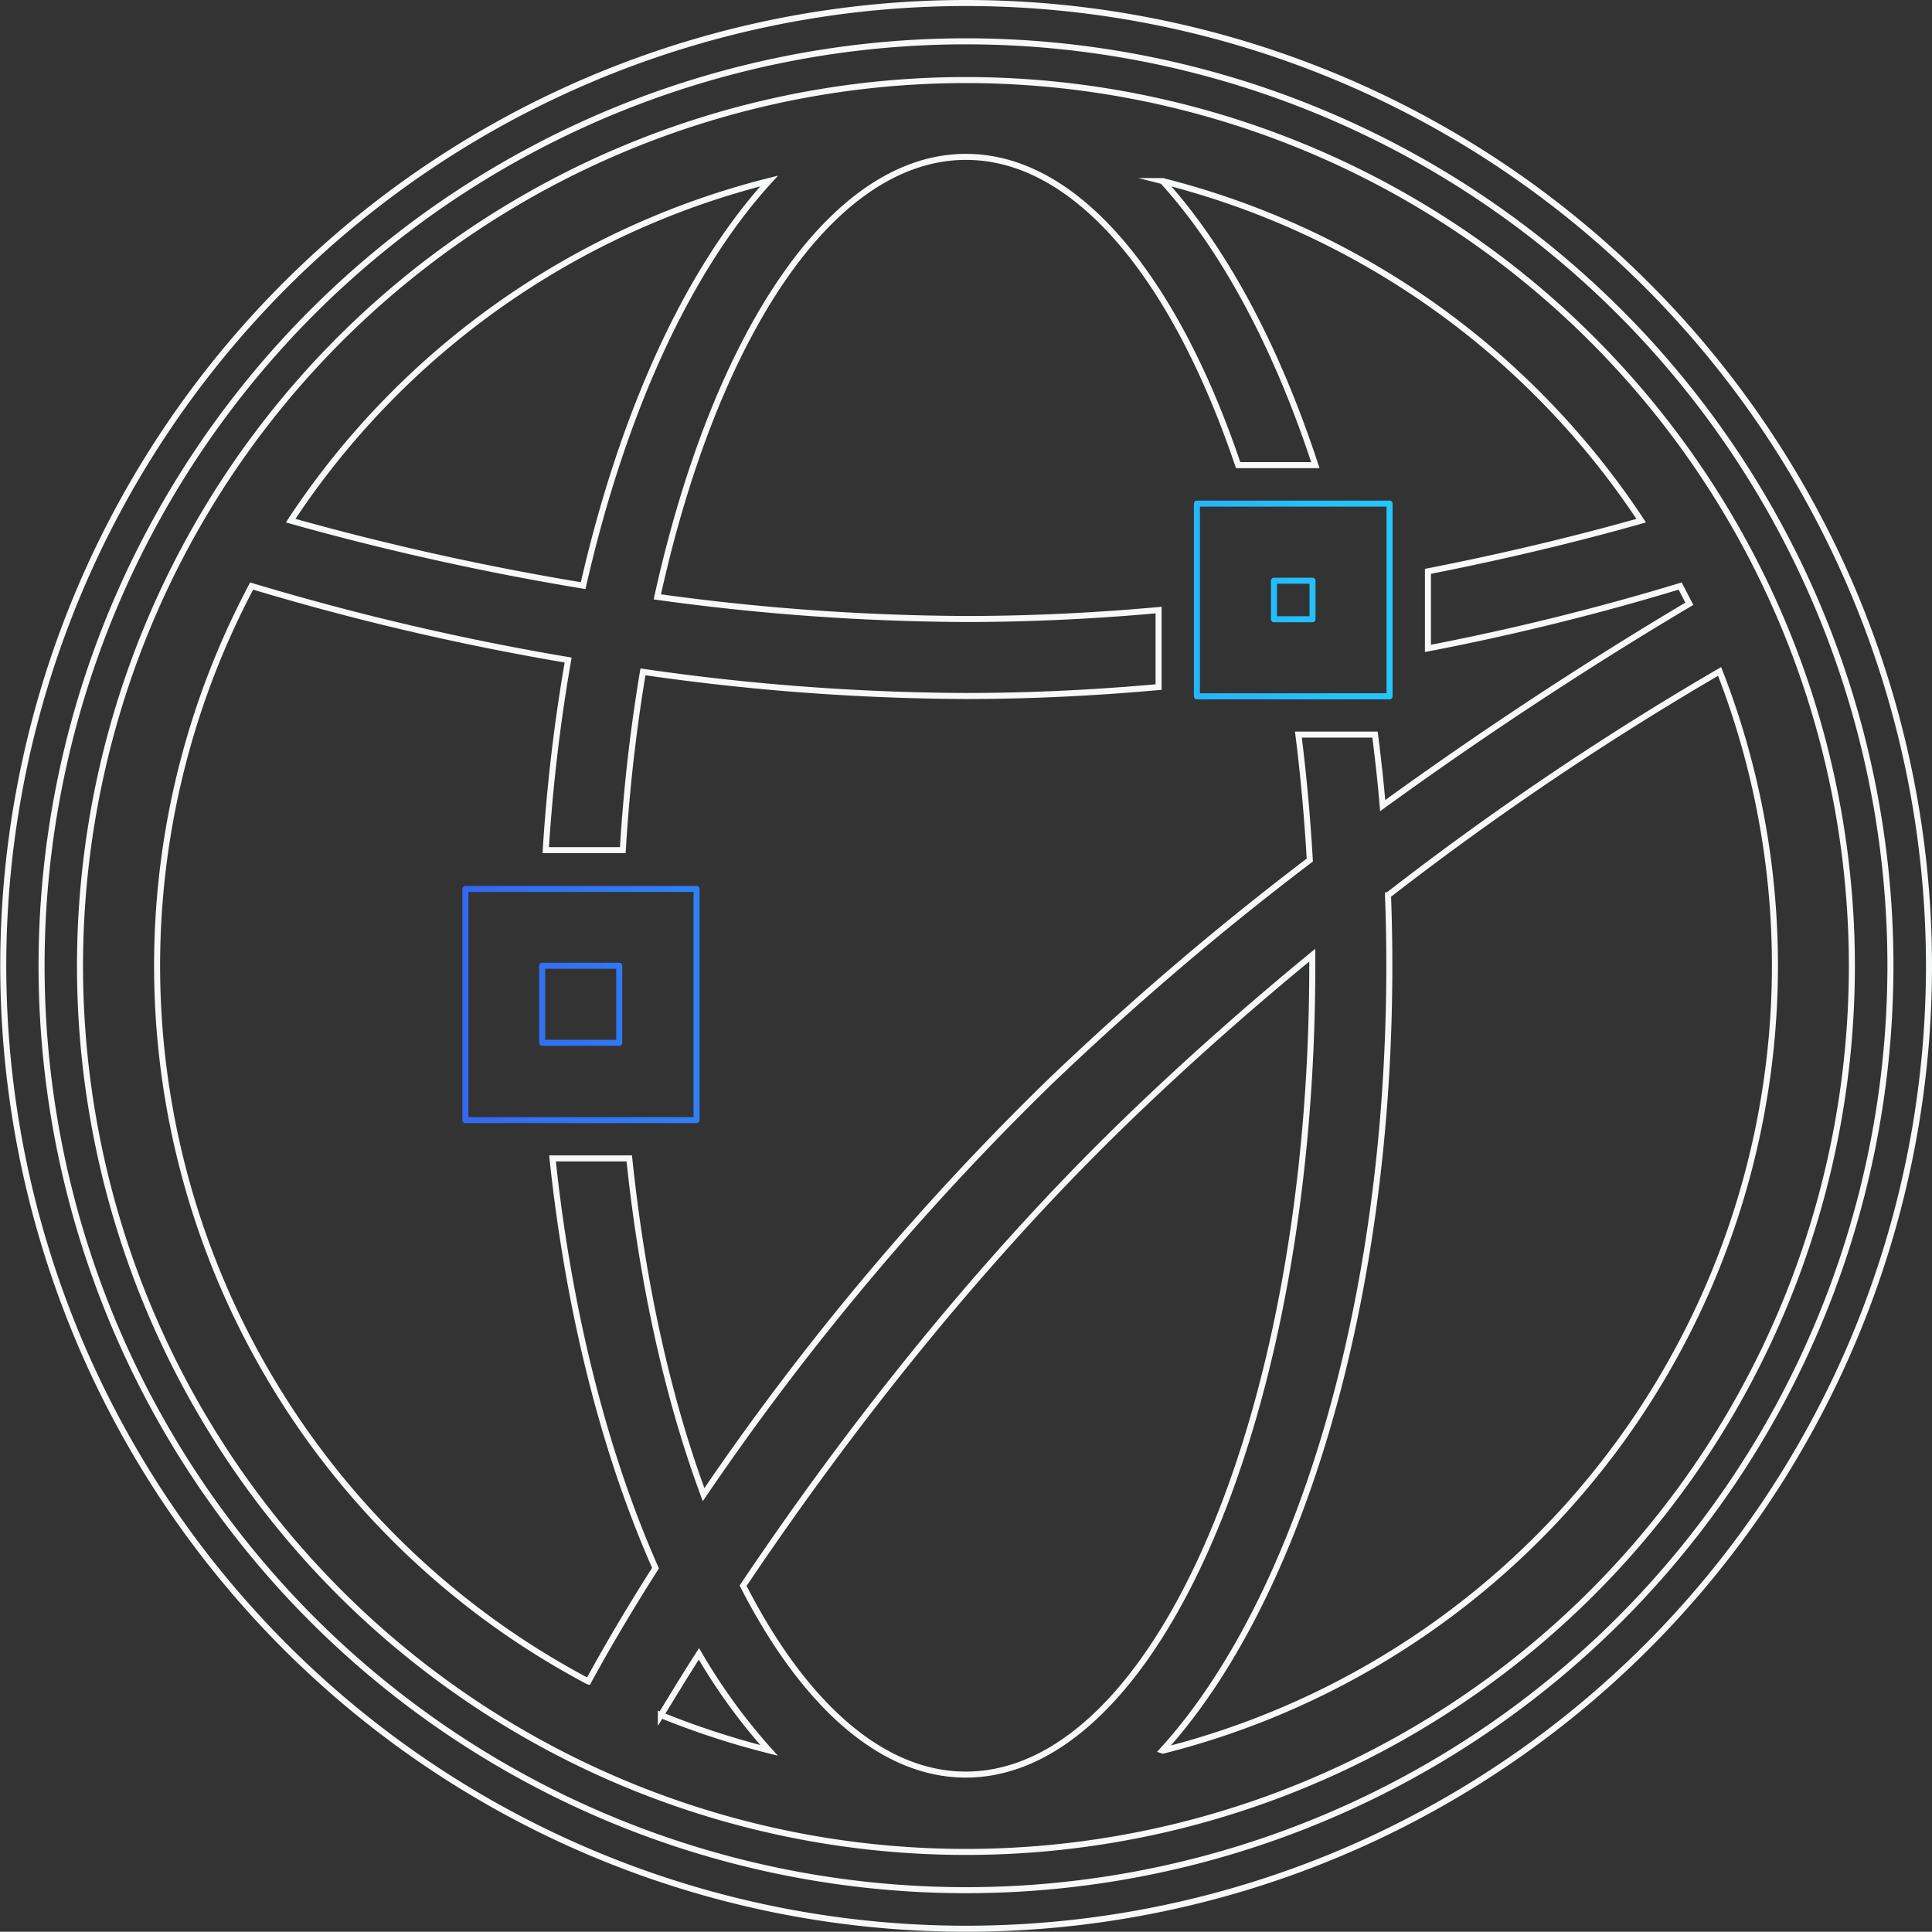 <svg xmlns="http://www.w3.org/2000/svg" xmlns:xlink="http://www.w3.org/1999/xlink" viewBox="0 0 320.2 320.16"><rect x="0" y="0" width="320.2" height="320.16" fill="#333333" stroke="none"/><defs><style>.cls-1,.cls-2{fill:none;}.cls-1{stroke:#f7f8f8;stroke-miterlimit:10;}.cls-2{stroke-linejoin:round;stroke:url(#未命名的渐变_12866);}</style><linearGradient id="未命名的渐变_12866" x1="76.63" y1="134.56" x2="230.8" y2="134.56" gradientUnits="userSpaceOnUse"><stop offset="0" stop-color="#3368f2"/><stop offset="1" stop-color="#22c8fd"/></linearGradient></defs><g id="图层_2" data-name="图层 2"><g id="图层_1-2" data-name="图层 1"><path class="cls-1" d="M160.1,13.27A146.83,146.83,0,1,0,306.92,160.1,146.85,146.85,0,0,0,160.1,13.27ZM127.47,30C114,44.75,103.19,68.36,96.65,97.06A453.43,453.43,0,0,1,48.17,86.29,134.17,134.17,0,0,1,127.47,30Zm-30,248.66A134.17,134.17,0,0,1,41.71,97.13a430.31,430.31,0,0,0,52.45,12.26,287.72,287.72,0,0,0-3.71,31.51h12.77a280.1,280.1,0,0,1,3.34-29.55,382.39,382.39,0,0,0,53.54,4c10.91,0,21.64-.55,31.92-1.48V101.11c-10.28.93-21,1.48-31.92,1.48a382.15,382.15,0,0,1-51.16-3.67C118.48,55.63,137.79,26,160.1,26c18.3,0,34.6,20,45.1,51.09H218c-6.46-19.68-15.15-35.9-25.32-47.08A134.38,134.38,0,0,1,272,86.29c-7.84,2.23-20.12,5.42-35.34,8.4v12.77a411.75,411.75,0,0,0,41.8-10.33c.52,1,1,1.93,1.52,2.94-10.28,6.09-29.22,17.78-50.82,33.45-.34-4-.78-7.91-1.27-11.77H215.19q1.27,10.08,1.89,20.79a497.15,497.15,0,0,0-43,36.68,443.9,443.9,0,0,0-57.47,68.49c-5.86-15.78-10.13-34.78-12.32-55.72H91.57c2.74,25.87,8.76,49.15,17.07,67.9-5.83,9.17-9.54,15.85-11.13,18.78Zm12.06,5.61c1.75-2.86,3.83-6.31,6.31-10.17a96.61,96.61,0,0,0,11.62,16,135.69,135.69,0,0,1-17.93-5.86Zm50.53,9.84c-14,0-26.92-11.77-36.9-31.3,14.44-21.53,36.38-50.9,63.7-77.29,10.36-10,20.72-19.08,30.63-27.22v1.75c0,74.06-25.69,134.06-57.43,134.06Zm32.59-4c22.35-24.53,37.61-73.58,37.61-130,0-3.94-.07-7.87-.22-11.73A501.55,501.55,0,0,1,285,111.28a134.17,134.17,0,0,1-92.26,178.86Z"/><path class="cls-2" d="M115.4,147.33H77.13v38.31h38.31V147.33Zm-12.77,25.5H89.86V160.06h12.77ZM230.3,83.47H198.37V115.4H230.3Zm-12.77,19.16h-6.39V96.24h6.39Z"/><path class="cls-1" d="M160.1.5A159.58,159.58,0,1,0,319.7,160.06,159.61,159.61,0,0,0,160.1.5Zm0,312.77A153.21,153.21,0,1,1,313.31,160.06,153.22,153.22,0,0,1,160.1,313.27Z"/></g></g></svg>